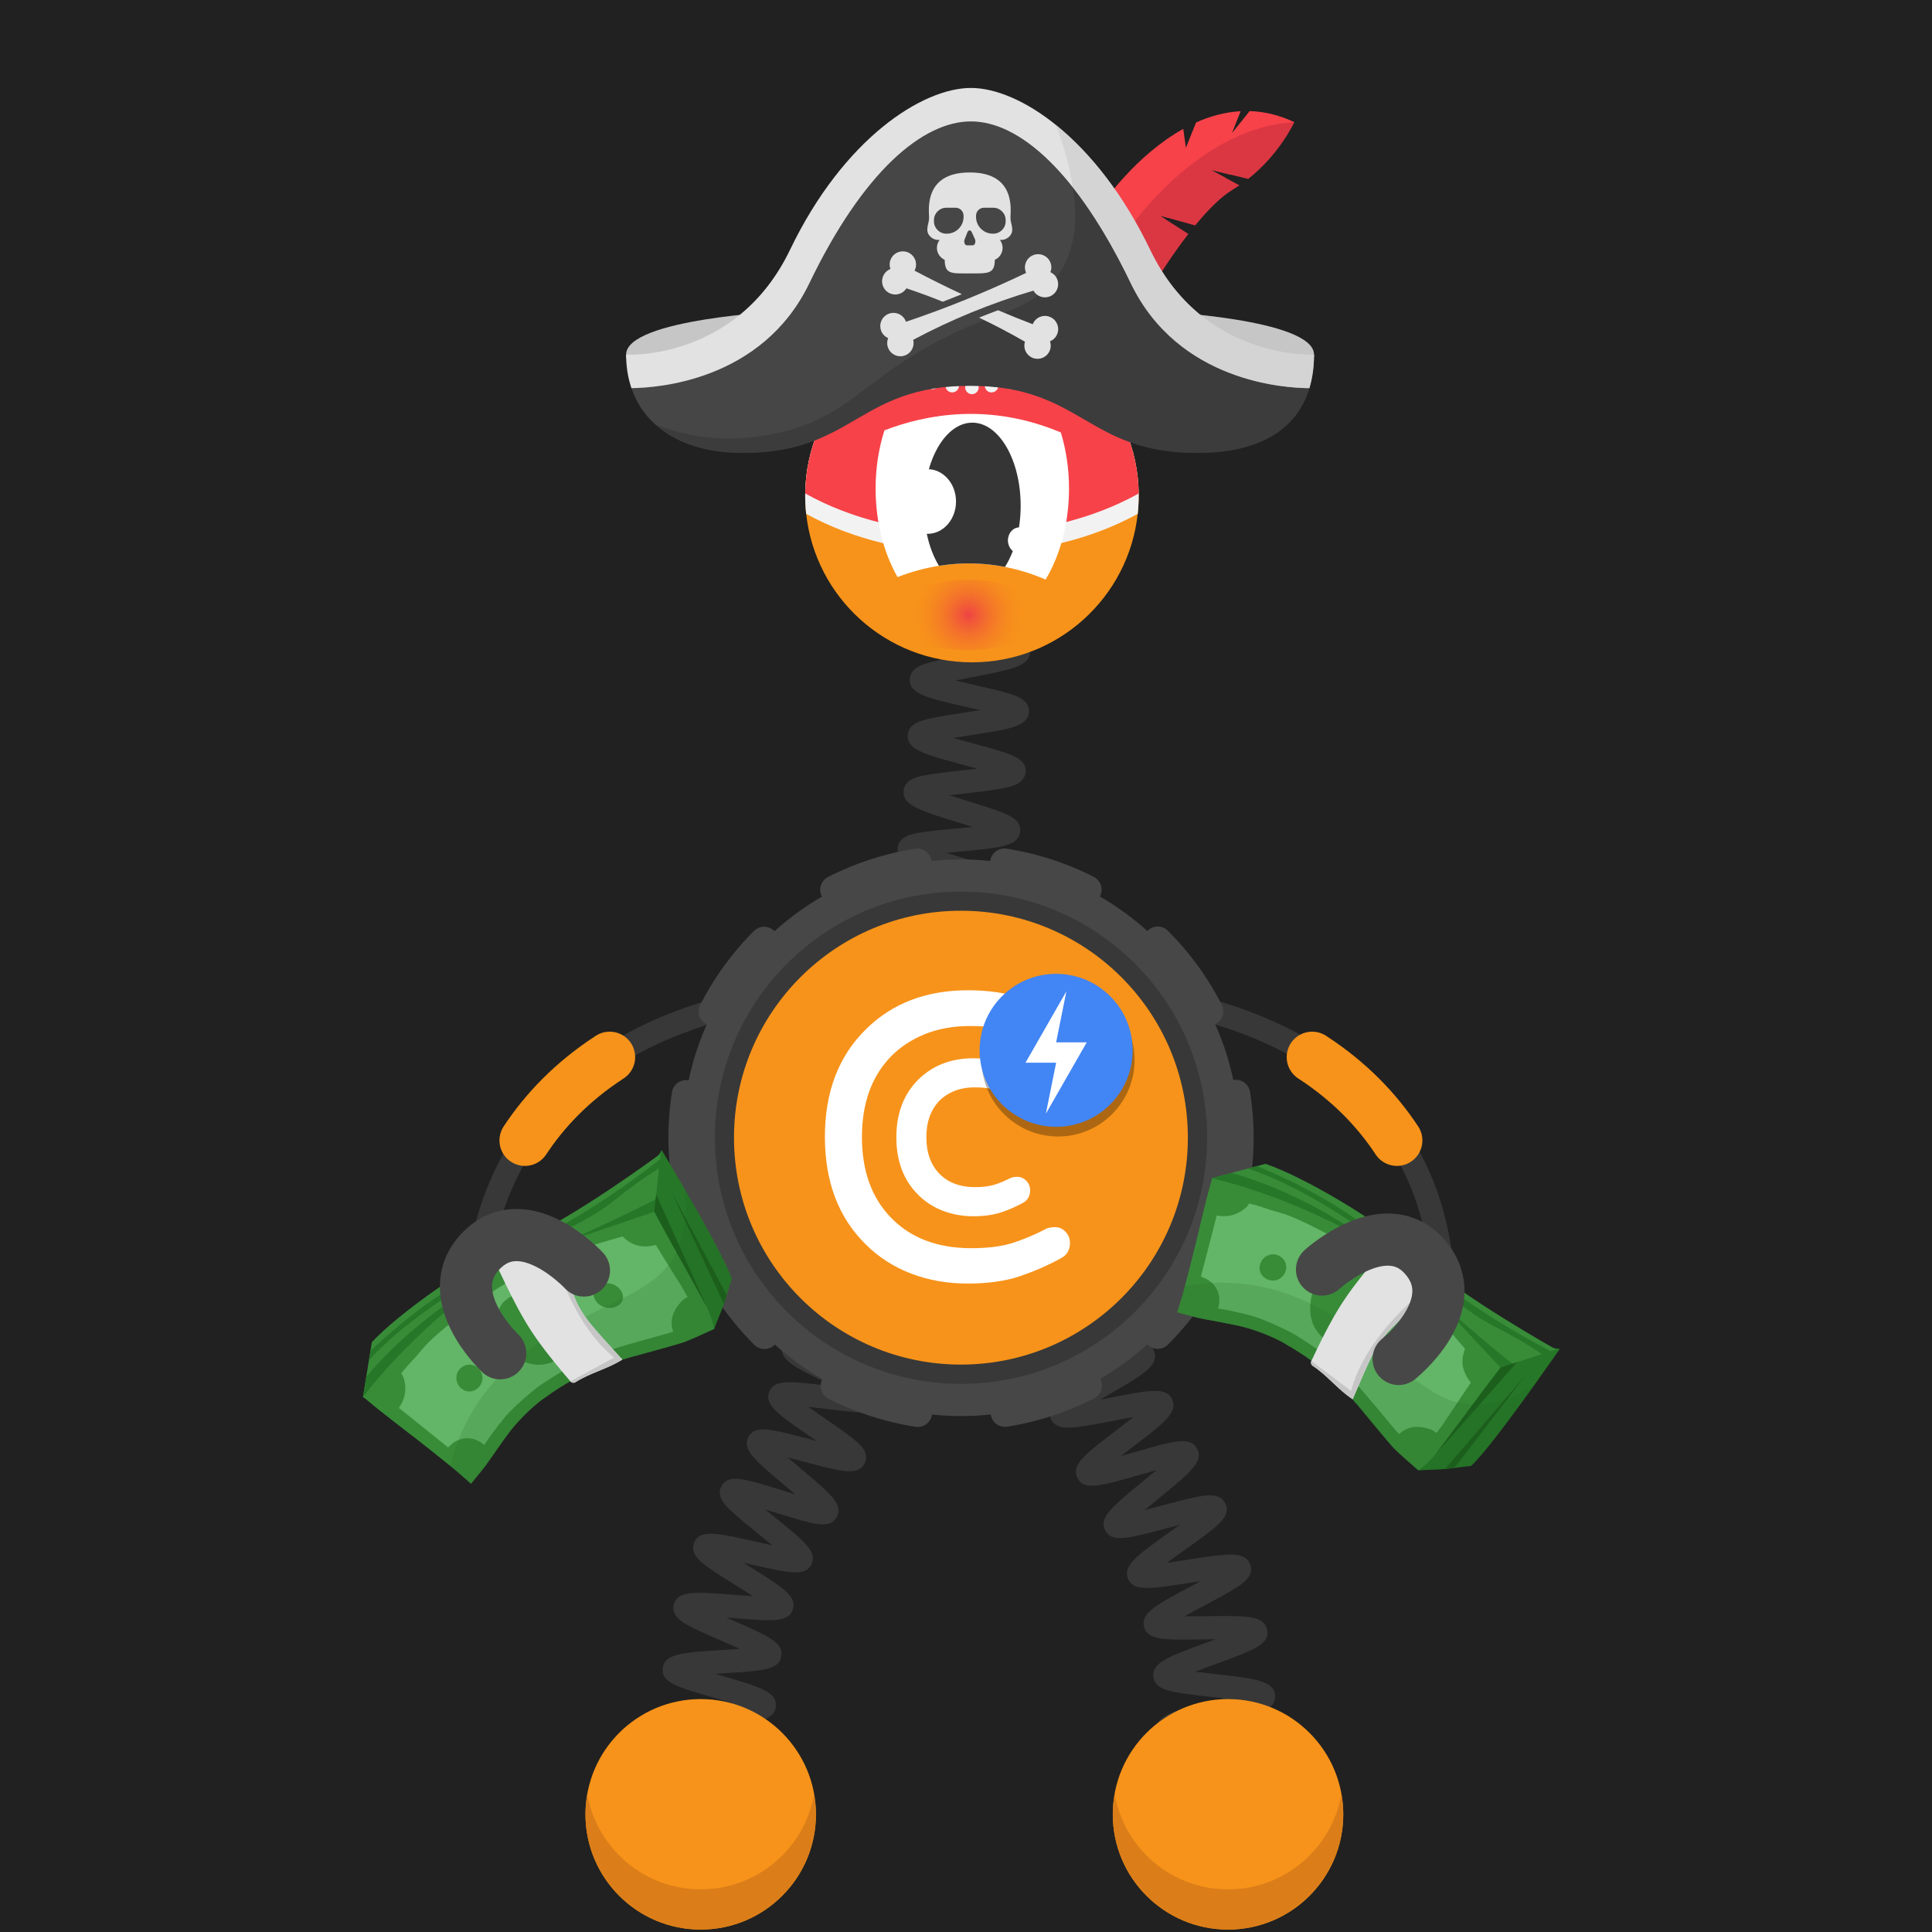 <svg width="1000" height="1000" viewBox="0 0 1000 1000" fill="none" xmlns="http://www.w3.org/2000/svg">
<rect width="1000" height="1000" fill="#212121"/>



<!-- next -->
<path d="M746.151 679.26C746.151 679.26 766.501 529.02 564.711 512.49" stroke="#383838" stroke-width="12.035" stroke-miterlimit="10"/>
<path d="M723.042 590.29C712.912 574.92 698.762 559.89 679.172 547.17" stroke="#F7931A" stroke-width="26.366" stroke-miterlimit="10" stroke-linecap="round"/>
<path fill-rule="evenodd" clip-rule="evenodd" d="M729.023 660.51C724.453 654.59 715.853 653.44 709.913 657.94L693.743 670.78C687.833 675.35 686.673 683.95 691.173 689.89C695.743 695.81 704.343 696.97 710.283 692.46L726.453 679.62C732.433 675.03 733.593 666.42 729.023 660.51Z" fill="#383838"/>
<path d="M246.741 686.94C246.741 686.94 228.241 529.01 430.041 512.49" stroke="#383838" stroke-width="12.035" stroke-miterlimit="10"/>
<path d="M271.703 590.29C281.833 574.92 295.983 559.89 315.573 547.17" stroke="#F7931A" stroke-width="26.366" stroke-miterlimit="10" stroke-linecap="round"/>
<path fill-rule="evenodd" clip-rule="evenodd" d="M257.378 657.291C262.418 651.771 271.088 651.331 276.638 656.321L291.678 670.461C297.198 675.501 297.638 684.171 292.648 689.721C287.608 695.241 278.938 695.681 273.388 690.691L258.348 676.551C252.768 671.471 252.328 662.801 257.378 657.291Z" fill="#383838"/>
<path d="M607.968 927.36C608.388 927.11 609.628 925.96 609.788 923.92L597.788 922.98C598.368 915.55 607.298 914.21 628.868 910.99C630.698 910.72 632.748 910.41 634.848 910.08C632.298 909.5 629.768 908.96 627.548 908.48C607.238 904.09 598.828 902.27 598.728 895.1C598.628 887.59 607.428 885.47 628.678 880.35C630.248 879.97 631.988 879.55 633.768 879.11C631.368 878.82 629.018 878.56 626.938 878.32C620.538 877.6 614.498 876.93 609.728 876.09C604.928 875.25 597.668 873.97 596.988 867.93C596.128 860.58 604.588 857.49 625.018 850.01C626.318 849.53 627.748 849.01 629.218 848.47C627.178 848.49 625.188 848.52 623.408 848.55C602.578 848.89 593.958 849.03 592.178 842.1C590.358 834.93 598.278 830.72 617.398 820.55C618.648 819.88 620.018 819.16 621.428 818.4C619.448 818.7 617.528 819 615.788 819.27C595.168 822.48 586.628 823.81 583.878 817.22C581.058 810.32 588.348 805.14 605.958 792.62C607.418 791.58 609.058 790.42 610.718 789.22C608.498 789.8 606.328 790.38 604.398 790.89C583.908 796.37 575.438 798.64 572.058 792.18C568.598 785.55 575.488 779.91 592.118 766.28C594.088 764.67 596.378 762.79 598.628 760.9C595.768 761.69 592.878 762.52 590.398 763.24C569.658 769.22 561.078 771.7 557.668 764.97C554.758 759.31 560.528 754.28 564.358 750.96C568.128 747.67 573.338 743.71 578.368 739.87C580.888 737.95 583.918 735.63 586.748 733.4C583.328 734.01 579.758 734.71 576.768 735.3C570.458 736.54 563.938 737.82 558.868 738.47C553.758 739.13 546.038 740.12 543.738 734.06C541.448 728.06 547.778 723.83 551.978 721.02C556.068 718.29 561.668 715.04 567.078 711.91C570.108 710.15 573.808 708.01 577.178 705.96C573.598 706.05 569.798 706.22 566.648 706.36C545.218 707.31 535.438 707.74 533.828 700.11C532.488 693.86 539.378 690.68 543.928 688.58C548.358 686.54 554.078 684.33 560.138 681.99C563.398 680.73 567.378 679.19 571.028 677.69C567.618 677.27 564.008 676.88 561.008 676.56C539.568 674.27 529.788 673.22 529.288 665.44C528.868 657.99 537.328 656 557.748 651.19C565.728 649.31 577.798 646.47 580.158 644.81C579.768 645.09 578.648 646.32 578.648 648.33H590.688C590.688 655.8 581.858 657.88 560.508 662.91C559.168 663.23 557.698 663.57 556.188 663.93C558.328 664.17 560.418 664.39 562.288 664.6C568.678 665.28 574.718 665.93 579.488 666.74C584.278 667.55 591.508 668.79 592.268 674.78C593.218 682.11 584.808 685.36 564.468 693.21C563.388 693.63 562.218 694.08 561.018 694.55C562.808 694.48 564.538 694.4 566.108 694.33C586.928 693.41 595.548 693.03 597.528 699.93C599.618 706.95 591.858 711.45 573.108 722.32C571.958 722.99 570.708 723.71 569.408 724.47C571.178 724.13 572.898 723.79 574.448 723.49C595.128 719.43 603.688 717.75 606.718 724.3C609.758 731.06 602.708 736.45 585.658 749.45C583.988 750.72 582.098 752.17 580.188 753.65C582.598 752.98 584.978 752.29 587.058 751.69C607.638 745.76 616.158 743.3 619.628 749.86C623.128 756.45 616.278 762.06 599.738 775.61C597.558 777.39 594.988 779.5 592.518 781.59C595.558 780.82 598.658 779.99 601.288 779.29C607.488 777.63 613.888 775.92 618.888 774.92C623.918 773.92 631.518 772.4 634.258 778.22C637.028 783.93 631.108 788.74 627.188 791.93C623.348 795.05 618.058 798.81 612.938 802.45C610.258 804.36 607.008 806.67 604.008 808.89C607.408 808.42 610.978 807.86 613.948 807.4C620.358 806.4 626.978 805.37 632.128 804.92C637.308 804.46 645.138 803.77 647.188 809.99C649.208 816.04 642.738 820.02 638.458 822.66C634.278 825.24 628.568 828.27 623.058 831.21C620.028 832.82 616.348 834.78 612.968 836.66C616.448 836.65 620.148 836.6 623.218 836.55C629.718 836.44 636.448 836.34 641.628 836.6C646.838 836.86 654.708 837.26 655.888 843.7C657.238 851.07 649.018 854.08 629.158 861.35C626.008 862.5 622.198 863.9 618.648 865.28C621.938 865.7 625.388 866.09 628.268 866.41C649.698 868.81 659.478 869.91 659.978 877.66C660.388 885.13 651.928 887.16 631.488 892.09C628.308 892.86 624.468 893.78 620.868 894.72C624.028 895.45 627.308 896.16 630.078 896.76C651.098 901.3 660.698 903.37 660.398 911.13C660.198 918.52 651.538 919.81 630.638 922.93C622.598 924.1 610.438 925.92 607.968 927.36Z" fill="#383838"/>
<path d="M505.141 627.51C502.631 621.58 508.871 616.81 513.001 613.65C517.151 610.48 522.771 606.73 528.211 603.11C530.161 601.81 532.411 600.31 534.651 598.79C531.501 599.33 528.291 599.93 525.561 600.44C519.441 601.58 513.121 602.76 508.271 603.35C503.341 603.96 495.881 604.87 493.601 599.07C490.821 591.93 498.581 587.01 517.321 575.14C519.341 573.86 521.681 572.38 523.991 570.88C520.671 571.35 517.271 571.87 514.391 572.32C507.991 573.31 501.941 574.25 497.101 574.7C492.161 575.16 484.681 575.85 482.621 569.94C480.461 563.87 487.051 559.45 491.411 556.53C495.801 553.59 501.701 550.17 507.401 546.87C509.551 545.63 512.051 544.18 514.501 542.72C510.961 543.02 507.301 543.39 504.211 543.7C497.801 544.35 491.741 544.96 486.921 545.15C481.971 545.35 474.491 545.64 472.781 539.6C470.601 532.08 479.631 527.71 499.411 518.13C501.801 516.97 504.621 515.61 507.361 514.24C503.491 514.16 499.371 514.16 495.971 514.15C489.541 514.14 483.471 514.14 478.681 513.84C473.721 513.53 466.241 513.07 465.231 506.82C463.921 499.05 473.401 495.95 494.181 489.15C496.961 488.24 500.291 487.15 503.451 486.06C499.711 485.37 495.701 484.72 492.391 484.17C486.161 483.15 479.731 482.09 474.891 480.98C469.921 479.84 462.411 478.11 462.501 471.63C462.501 465.24 470.041 463.56 475.021 462.46C479.901 461.38 486.371 460.36 492.641 459.39C495.601 458.93 499.121 458.38 502.491 457.8C499.511 456.88 496.451 455.98 493.851 455.22C487.591 453.38 481.121 451.48 476.231 449.7C471.341 447.91 463.961 445.21 464.641 438.79C465.261 432.63 472.641 431.5 477.531 430.74C482.321 430 488.411 429.45 494.851 428.86C497.461 428.62 500.491 428.34 503.501 428.03C501.291 427.34 499.111 426.67 497.191 426.08C475.841 419.53 467.011 416.82 467.691 409.23C468.311 403.1 475.561 401.85 480.351 401.01C485.081 400.19 491.091 399.52 497.451 398.81C499.981 398.53 502.901 398.2 505.811 397.85C503.701 397.27 501.621 396.71 499.781 396.22C478.331 390.46 469.451 388.07 469.841 380.49C470.191 374.33 477.451 372.77 482.251 371.73C486.991 370.71 493.021 369.79 499.411 368.81C501.831 368.44 504.611 368.02 507.401 367.56C505.261 367.06 503.151 366.58 501.281 366.16C479.691 361.26 470.761 359.23 470.861 351.68C471.031 345.48 478.231 343.64 482.991 342.42C487.721 341.21 494.021 340.01 500.111 338.84C508.181 337.3 520.371 334.97 522.801 333.42C522.361 333.7 521.111 334.98 521.111 337.13H533.151C533.151 344.78 524.141 346.5 502.371 350.66C499.971 351.12 497.191 351.65 494.431 352.21C497.711 353 501.091 353.77 503.951 354.42C510.261 355.85 516.221 357.21 520.881 358.57C525.621 359.96 532.791 362.05 532.611 368.25C532.311 375.96 523.211 377.35 501.231 380.71C498.831 381.08 496.041 381.5 493.281 381.95C496.591 382.89 500.021 383.81 502.911 384.59C509.141 386.26 515.021 387.84 519.601 389.38C524.271 390.95 531.341 393.32 530.891 399.52C530.391 406.02 522.561 407.42 517.391 408.34C512.161 409.28 505.361 410.04 498.791 410.77C496.521 411.02 493.911 411.31 491.291 411.63C494.531 412.68 497.881 413.71 500.721 414.58C506.851 416.46 512.641 418.24 517.131 419.92C521.721 421.64 528.651 424.24 528.021 430.37C527.231 437.99 518.071 438.82 495.941 440.85C494.031 441.02 491.881 441.22 489.681 441.44C492.311 442.24 494.941 443.01 497.231 443.68C503.201 445.43 509.361 447.24 513.971 448.91C518.611 450.59 525.611 453.12 525.181 459.23C524.691 466.57 515.851 467.95 494.491 471.29C493.471 471.45 492.371 471.62 491.241 471.8C492.321 471.98 493.351 472.15 494.331 472.31C515.641 475.81 524.461 477.25 525.041 484.52C525.541 491.56 518.021 494.02 497.911 500.6C496.471 501.07 494.891 501.59 493.261 502.13C494.201 502.13 495.121 502.13 495.981 502.13C518.201 502.16 527.391 502.17 529.121 509.45C530.771 516.34 523.661 519.78 504.661 528.98C502.621 529.97 500.311 531.09 497.971 532.24C499.741 532.07 501.461 531.9 503.011 531.74C525.121 529.51 534.271 528.58 536.601 535.78C538.531 541.56 532.351 545.66 528.271 548.36C524.251 551.02 519.001 554.07 513.431 557.29C511.311 558.52 508.881 559.93 506.451 561.36C508.591 561.04 510.681 560.72 512.541 560.43C534.451 557.04 543.511 555.63 546.171 562.72C548.351 568.47 542.311 572.84 538.321 575.73C534.381 578.58 529.221 581.85 523.751 585.31C521.601 586.67 519.121 588.24 516.661 589.84C519.011 589.42 521.321 588.99 523.351 588.61C545.031 584.57 554.001 582.9 556.851 589.9C559.201 595.64 553.241 600.17 549.291 603.16C545.401 606.12 540.051 609.68 534.871 613.12C528.051 617.66 517.741 624.53 516.101 626.89C516.401 626.46 517.051 624.79 516.211 622.81L505.141 627.51Z" fill="#383838"/>
<path d="M352.929 930.65C353.469 930.26 354.539 928.8 354.399 926.79L342.389 927.6C341.959 921.25 349.189 918.84 353.979 917.24C358.719 915.66 364.979 914.02 371.019 912.43C373.349 911.82 376.079 911.1 378.759 910.37C375.579 909.72 372.289 909.1 369.509 908.58C349.549 904.82 341.289 903.27 341.289 895.98C341.289 888.31 350.649 886.68 371.149 883.09C373.609 882.66 376.489 882.15 379.319 881.63C376.109 880.64 372.759 879.67 369.939 878.86C350.379 873.19 342.279 870.85 343.019 863.55C343.849 855.89 353.319 855.31 374.069 854.04C376.719 853.88 379.849 853.69 382.889 853.46C379.679 852 376.279 850.52 373.439 849.29C367.709 846.8 362.299 844.45 358.119 842.32C354.029 840.23 347.189 836.73 348.749 830.58C350.589 823.11 360.069 823.87 380.839 825.54C383.529 825.76 386.719 826.01 389.809 826.22C386.839 824.29 383.669 822.31 381.039 820.67C375.949 817.5 370.689 814.22 366.859 811.47C363.109 808.79 356.829 804.29 359.309 798.43C362.169 791.38 371.399 793.47 391.619 798.06C394.089 798.62 396.999 799.28 399.849 799.89C397.379 797.84 394.809 795.77 392.629 794.02C387.919 790.22 383.039 786.3 379.519 783.07C375.889 779.74 370.409 774.72 373.449 769.18C377.029 762.73 385.239 765.29 405.069 771.46C407.069 772.08 409.339 772.79 411.649 773.49C409.839 771.94 408.029 770.43 406.449 769.1C390.559 755.75 383.979 750.22 387.419 743.75C390.749 737.4 398.939 739.58 418.749 744.83C420.009 745.16 421.369 745.53 422.789 745.9C421.779 745.21 420.809 744.54 419.899 743.92C402.689 732.11 395.569 727.23 398.119 720.45C400.549 713.86 408.799 714.86 428.739 717.28C429.809 717.41 430.969 717.55 432.159 717.69C431.539 717.4 430.939 717.11 430.359 716.84C411.849 708.11 403.409 704.13 404.859 696.95C406.279 690.07 414.549 689.73 434.539 688.92C435.879 688.87 437.339 688.81 438.839 688.74C437.949 688.47 437.089 688.21 436.269 687.97C416.009 681.89 407.619 679.38 408.009 672.05C408.419 664.97 416.599 663.54 436.379 660.08C444.069 658.73 455.679 656.7 458.059 655.26C457.479 655.61 456.289 657 456.289 659.04H468.329C468.329 666.71 458.969 668.34 438.459 671.93C435.919 672.38 432.909 672.9 429.989 673.45C433.309 674.51 436.809 675.56 439.729 676.43C445.689 678.22 451.329 679.91 455.709 681.53C460.009 683.12 467.199 685.78 466.369 692.06C465.449 699.69 455.919 700.08 435.019 700.93C432.289 701.04 429.029 701.18 425.899 701.35C429.139 702.95 432.609 704.59 435.489 705.95C440.889 708.5 446.479 711.13 450.589 713.4C454.609 715.62 461.329 719.33 459.599 725.42C457.419 732.88 447.979 731.73 427.289 729.22C424.609 728.89 421.429 728.51 418.349 728.18C421.179 730.19 424.199 732.26 426.709 733.99C431.679 737.4 436.829 740.93 440.569 743.87C444.429 746.9 450.269 751.48 447.659 757.22C444.919 763.06 437.509 761.6 432.599 760.63C427.789 759.68 421.619 758.05 415.659 756.46C413.269 755.83 410.469 755.08 407.699 754.38C409.929 756.3 412.229 758.24 414.189 759.88C418.859 763.8 423.689 767.86 427.189 771.21C430.749 774.62 436.139 779.77 433.089 785.26C429.519 791.68 421.319 789.13 401.489 782.95C399.799 782.42 397.919 781.84 395.979 781.25C397.449 782.45 398.889 783.61 400.179 784.65C416.439 797.74 423.169 803.16 419.979 809.73C416.829 816.12 408.669 814.27 388.959 809.81C387.689 809.52 386.309 809.21 384.869 808.89C385.749 809.44 386.599 809.97 387.399 810.47C405.219 821.59 412.599 826.19 410.359 833.11C408.119 839.82 399.849 839.16 379.879 837.55C378.629 837.45 377.269 837.34 375.869 837.23C376.689 837.59 377.489 837.93 378.239 838.26C397.629 846.68 405.649 850.16 404.379 857.39C403.149 864.33 394.859 864.84 374.809 866.06C373.329 866.15 371.709 866.25 370.029 866.36C371.169 866.69 372.269 867.01 373.289 867.31C393.589 873.19 401.999 875.62 401.609 882.99C401.199 890.07 393.009 891.5 373.229 894.96C371.479 895.27 369.519 895.61 367.509 895.97C368.989 896.25 370.429 896.52 371.739 896.77C392.559 900.69 401.179 902.31 401.469 909.7C401.779 916.83 393.669 918.96 374.079 924.09C366.549 926.05 355.169 929.03 352.929 930.65Z" fill="#383838"/>
<path d="M497.425 732.95C576.985 732.95 641.475 668.46 641.475 588.9C641.475 509.34 576.985 444.85 497.425 444.85C417.865 444.85 353.375 509.34 353.375 588.9C353.375 668.45 417.865 732.95 497.425 732.95Z" fill="#474747"/>
<path d="M497.421 716.28C567.781 716.28 624.812 659.25 624.812 588.89C624.812 518.54 567.781 461.5 497.421 461.5C427.071 461.5 370.031 518.53 370.031 588.89C370.031 659.25 427.061 716.28 497.421 716.28Z" fill="#383838"/>
<path d="M599.282 690.74C655.532 634.48 655.532 543.28 599.282 487.02C543.032 430.77 451.822 430.77 395.562 487.02C339.312 543.28 339.312 634.48 395.562 690.74C451.812 746.99 543.022 746.99 599.282 690.74Z" stroke="#474747" stroke-width="14.819" stroke-miterlimit="10" stroke-linecap="round" stroke-dasharray="45.27 45.27"/>
<path d="M497.374 706.31C562.244 706.31 614.834 653.72 614.834 588.85C614.834 523.98 562.244 471.39 497.374 471.39C432.504 471.39 379.914 523.98 379.914 588.85C379.914 653.72 432.504 706.31 497.374 706.31Z" fill="#F7931A"/>
<path fill-rule="evenodd" clip-rule="evenodd" d="M541.489 636C542.649 635.46 544.209 635.18 546.249 635.18C548.289 635.18 550.059 636 551.559 637.63C553.059 639.26 553.809 641.1 553.809 643.21C553.809 647.02 552.239 649.67 549.179 651.24C542.579 654.91 535.438 657.97 527.958 660.56C520.408 663.08 511.359 664.37 500.889 664.37C490.419 664.37 480.619 662.67 471.579 659.2C462.529 655.73 454.709 650.7 448.119 644.1C434.039 630.29 426.969 611.73 426.969 588.46C426.969 565.2 434.039 546.7 448.119 532.83C461.789 519.29 479.409 512.56 500.969 512.56C511.379 512.56 520.348 513.85 527.898 516.37C535.448 518.89 541.229 521.27 545.239 523.44C549.249 525.62 551.699 527.39 552.519 528.75C553.339 530.11 553.809 531.81 553.809 533.85C553.809 535.89 553.059 537.73 551.559 539.36C550.059 540.99 548.299 541.81 546.249 541.81C544.209 541.81 542.649 541.54 541.489 540.99C535.849 538 530.058 535.62 524.148 533.78C518.228 531.94 510.888 531.06 502.048 531.06C493.208 531.06 485.249 532.56 478.179 535.48C471.039 538.47 465.119 542.55 460.289 547.72C450.839 557.99 446.139 571.59 446.139 588.53C446.139 605.47 450.829 619.07 460.289 629.34C470.559 640.49 484.768 646.07 502.798 646.07C511.098 646.07 518.239 645.19 524.159 643.35C530.129 641.37 535.909 638.99 541.489 636Z" fill="white"/>
<path fill-rule="evenodd" clip-rule="evenodd" d="M524.15 612.459C524.69 612.189 525.51 612.049 526.53 612.049C527.55 612.049 528.431 612.459 529.181 613.269C529.931 614.089 530.271 615.039 530.271 616.059C530.271 617.959 529.52 619.329 527.96 620.069C524.63 621.909 521.091 623.469 517.351 624.699C513.611 625.929 509.05 626.599 503.82 626.599C498.58 626.599 493.691 625.709 489.201 624.009C484.711 622.309 480.771 619.789 477.431 616.459C470.361 609.519 466.891 600.269 466.891 588.639C466.891 577.009 470.431 567.759 477.431 560.819C484.301 554.089 493.071 550.689 503.891 550.689C509.131 550.689 513.62 551.299 517.36 552.599C521.1 553.899 524.03 555.049 526 556.139C528.04 557.229 529.2 558.109 529.67 558.789C530.08 559.469 530.28 560.289 530.28 561.309C530.28 562.329 529.94 563.209 529.19 564.029C528.44 564.849 527.561 565.249 526.541 565.249C525.521 565.249 524.701 565.109 524.161 564.839C521.371 563.339 518.451 562.189 515.521 561.239C512.591 560.289 508.85 559.879 504.5 559.879C500.15 559.879 496.13 560.629 492.53 562.119C488.99 563.619 486.001 565.659 483.621 568.239C478.931 573.409 476.55 580.209 476.55 588.639C476.55 597.069 478.931 603.869 483.621 609.039C488.791 614.619 495.86 617.399 504.84 617.399C508.99 617.399 512.531 616.929 515.521 616.039C518.431 615.119 521.36 613.889 524.15 612.459Z" fill="white" stroke="white" stroke-width="5.873"/>
<path d="M342.479 595.25C342.479 595.25 347.849 604.15 354.489 615.63C363.879 631.85 375.809 653.22 378.769 661.92L376.169 670.35L374.729 674.99L369.689 687.7L369.669 687.77L346.099 654.66L343.809 651.45L343.799 651.44L338.899 644.55L337.609 642.73L335.449 631.42L334.889 628.48L334.749 627.75L333.939 623.52L331.789 612.28L333.369 609.77L337.409 603.32L340.739 598.03L342.479 595.25Z" fill="#267728"/>
<path d="M341.957 597.14L338.447 628.96L213.167 731.88L187.867 723.1L189.567 712.61L190.937 704.15L191.747 699.16L192.467 694.72C205.727 680.3 244.087 652.57 270.207 641.75C296.337 630.93 341.957 597.14 341.957 597.14Z" fill="#388C38"/>
<path d="M260.466 657.021L260.436 657.05C260.426 657.06 260.416 657.06 260.406 657.07L260.466 657.021Z" fill="#388C38"/>
<path d="M244.071 767.69C244.061 767.7 244.041 767.72 244.071 767.69V767.69Z" fill="#388C38"/>
<path d="M338.847 626.69C338.887 626.79 338.927 626.91 338.977 627.05C339.067 627.31 339.187 627.63 339.327 627.99C339.527 628.5 339.817 629.18 340.207 630C342.167 634.12 346.327 641.67 350.107 648.25C350.997 649.8 351.867 651.29 352.677 652.68L352.717 652.74C354.637 656 356.247 658.64 357.107 659.88C358.057 661.26 358.407 661.77 358.467 661.88C358.367 661.76 357.977 661.24 357.947 661.21C357.937 661.22 358.027 661.35 358.257 661.69C358.377 661.86 358.457 661.99 358.517 662.09C358.397 661.94 358.407 661.98 359.247 663.31C360.557 665.37 363.557 671.48 365.667 676.1C365.817 676.42 365.947 676.73 366.077 677.03C366.717 678.45 367.237 679.67 367.567 680.52C368.817 683.78 369.557 687.03 369.697 687.7C369.727 687.78 369.727 687.82 369.727 687.82C369.727 687.82 356.577 694.01 353.137 695.02C349.697 696.03 353.477 694.92 349.037 696.25C345.177 697.41 331.167 701.18 324.927 702.92C324.017 703.17 323.257 703.39 322.727 703.54C322.437 703.62 322.187 703.7 321.957 703.77C318.927 704.66 320.837 704.07 319.347 704.56C319.177 704.62 319.047 704.65 318.957 704.69C318.907 704.7 318.877 704.71 318.857 704.72L318.937 704.71C318.877 704.73 318.717 704.79 318.387 704.9C316.867 705.43 312.477 707.09 310.997 707.66C310.877 707.71 310.767 707.75 310.687 707.78C310.677 707.79 310.667 707.8 310.657 707.8L310.597 707.82C310.507 707.86 310.367 707.91 310.177 707.98C309.507 708.24 308.207 708.79 306.757 709.42C304.527 710.4 301.947 711.57 300.847 712.11C299.027 713 299.127 712.95 297.767 713.64C296.557 714.26 296.527 714.3 295.237 714.98C295.077 715.07 294.897 715.16 294.697 715.26C292.847 716.21 287.537 719.6 285.937 720.72C285.677 720.9 285.517 721.01 285.417 721.1C285.407 721.11 285.397 721.12 285.377 721.13C285.367 721.14 285.347 721.15 285.347 721.15C285.337 721.15 285.327 721.16 285.317 721.17C285.307 721.18 285.297 721.18 285.287 721.19C285.197 721.24 285.077 721.32 284.897 721.44C283.477 722.38 284.607 721.8 281.577 723.78C278.557 725.76 270.137 732.87 263.677 741.28C261.397 744.13 252.357 757.38 250.857 759.31C249.357 761.24 245.837 765.46 244.667 766.92C244.267 767.42 244.127 767.61 244.087 767.66C244.087 767.66 244.087 767.66 244.077 767.67C244.047 767.69 243.957 767.77 243.747 768.01C242.557 766.83 239.737 764.49 238.867 763.68L238.547 763.39C238.637 763.47 238.867 763.69 238.567 763.42C238.377 763.25 238.347 763.23 238.347 763.23L237.857 762.79C237.757 762.7 237.387 762.39 236.437 761.57C235.817 761.03 234.617 760.04 233.087 758.79C227.717 754.43 218.357 746.99 215.957 745.15C215.157 744.53 214.767 744.23 214.607 744.1C214.587 744.08 214.557 744.05 214.507 744.03C214.467 744 214.427 743.96 214.377 743.92C214.337 743.89 214.297 743.86 214.257 743.83C214.267 743.82 214.227 743.8 214.157 743.76C214.147 743.74 214.137 743.73 214.117 743.73C214.087 743.7 214.047 743.67 213.997 743.64C213.807 743.5 213.507 743.27 213.037 742.91C210.357 740.87 199.697 732.59 196.687 730.19C193.667 727.8 192.817 727 191.027 725.57C189.237 724.14 189.487 724.12 187.867 723.1C188.387 722.58 188.527 722.46 188.537 722.46C188.667 722.31 188.987 721.99 189.607 721.33C192.007 718.77 192.907 717.64 197.437 712.32C200.267 708.99 202.177 706.46 205.387 702.7C207.297 700.45 209.677 697.77 213.007 694.2C220.627 686.03 239.067 670.08 253.517 661.06C255.267 659.97 256.957 658.98 258.567 658.12C259.127 657.82 259.687 657.53 260.227 657.26C260.337 657.16 260.397 657.09 260.437 657.04C262.037 656.05 261.897 656.22 263.977 654.97C266.067 653.7 272.847 650.22 274.857 649.32C274.997 649.26 275.117 649.2 275.207 649.16C275.207 649.16 275.207 649.16 275.217 649.16C275.227 649.15 275.227 649.15 275.227 649.15C275.247 649.14 275.267 649.14 275.267 649.13L275.277 649.12C275.307 649.1 275.357 649.08 275.417 649.06C275.427 649.05 275.447 649.04 275.457 649.04C275.537 648.99 275.657 648.94 275.807 648.87C277.517 648.08 281.837 646.11 283.857 645.26C283.867 645.26 283.867 645.26 283.877 645.25C283.917 645.24 283.947 645.23 283.977 645.22C284.017 645.2 284.047 645.19 284.077 645.17C284.107 645.17 284.117 645.16 284.137 645.15C284.137 645.15 284.147 645.14 284.157 645.14C284.167 645.13 284.187 645.12 284.217 645.12L284.227 645.11C284.237 645.1 284.247 645.1 284.267 645.1C284.307 645.08 284.337 645.07 284.357 645.06H284.367C284.387 645.05 284.407 645.04 284.417 645.04C284.437 645.03 284.477 645.02 284.517 645.01C284.527 645 284.547 644.99 284.557 644.99L284.547 644.98C284.567 644.97 284.577 644.97 284.577 644.97C284.677 644.94 284.787 644.89 284.907 644.84C285.137 644.75 285.307 644.68 285.437 644.63C285.477 644.62 285.507 644.61 285.527 644.6C285.527 644.6 285.557 644.58 285.587 644.58C285.597 644.58 285.617 644.57 285.647 644.56C285.917 644.45 286.507 644.22 287.667 643.76L287.707 643.74C287.807 643.71 287.897 643.67 288.007 643.62C288.017 643.63 288.017 643.62 288.017 643.62C288.557 643.41 289.207 643.15 289.977 642.85C292.227 641.96 296.067 640.72 300.677 639.29C311.187 635.99 325.747 631.6 334.757 627.75C336.047 627.19 337.237 626.65 338.267 626.13C338.467 626.45 338.617 626.64 338.707 626.74C338.847 626.93 338.877 626.85 338.847 626.69Z" fill="#388C38"/>
<path d="M338.556 625.82C338.586 625.85 338.796 626.42 338.846 626.7C338.606 626.05 338.546 625.82 338.556 625.82Z" fill="#388C38"/>
<path d="M287.865 643.25C287.895 643.33 287.915 643.4 287.945 643.47C287.965 643.52 287.985 643.57 288.015 643.64C288.335 644.5 289.194 646.78 290.604 650.08C292.074 653.51 294.154 658.04 296.814 663.18C299.444 668.27 302.655 673.96 306.445 679.78C310.305 685.7 314.755 691.77 319.805 697.47C321.445 699.34 323.165 701.16 324.935 702.92C324.025 703.17 323.265 703.39 322.735 703.54C322.445 703.62 322.195 703.7 321.965 703.77C318.935 704.66 320.844 704.07 319.354 704.56C319.184 704.62 319.055 704.65 318.965 704.69C318.965 704.69 318.955 704.7 318.935 704.71C318.875 704.73 318.715 704.79 318.385 704.9C316.865 705.43 312.475 707.09 310.995 707.66C310.875 707.71 310.765 707.75 310.685 707.78C310.675 707.79 310.665 707.8 310.655 707.8L310.595 707.82C310.505 707.86 310.365 707.91 310.175 707.98C309.505 708.24 308.204 708.79 306.754 709.42L306.385 708.9L302.834 703.83L294.524 691.96C294.524 691.96 294.515 691.95 294.515 691.94C294.415 691.73 293.515 689.83 292.225 687.11C290.545 683.59 288.225 678.69 286.135 674.27C285.865 673.69 285.594 673.12 285.334 672.57C283.044 667.74 281.215 663.83 281.115 663.58C280.975 663.2 280.825 658.55 280.725 654.28C280.615 650.49 280.555 646.98 280.555 646.98L285.445 644.76L287.645 643.76L287.685 643.74L287.865 643.25Z" fill="#388C38"/>
<path fill-rule="evenodd" clip-rule="evenodd" d="M338.898 644.56C332.948 645.92 328.038 645.01 323.588 641.19C323.138 640.82 322.709 640.41 322.269 639.97C311.909 643.02 301.438 645.82 291.378 649.76C291.278 649.8 291.448 649.74 291.438 649.75C291.068 649.89 290.799 650 290.599 650.09C290.379 650.17 290.238 650.22 290.128 650.26C289.588 650.49 290.189 650.3 287.239 651.43C287.219 651.44 287.179 651.45 287.159 651.46C285.649 652.03 283.319 653.07 280.729 654.3C276.149 656.47 270.739 659.21 267.639 660.97C264.929 662.5 266.159 661.94 266.349 661.88C266.229 661.96 265.368 662.42 262.338 663.99C262.108 664.12 261.849 664.25 261.579 664.4C252.479 669.47 225.759 689.67 219.139 697.69C212.319 705.95 212.658 704.49 207.648 710.96C208.448 711.82 208.919 712.91 209.239 714.23C210.549 719.57 209.599 724.14 206.469 728.73C206.969 729.14 207.609 729.65 208.309 730.21C210.999 732.37 214.739 735.37 216.099 736.45C216.539 736.8 216.768 736.99 216.878 737.07C216.898 737.08 216.958 737.14 217.128 737.28C217.938 737.93 217.199 737.33 218.139 738.1C219.089 738.86 217.868 737.9 220.028 739.62C222.188 741.35 228.918 746.74 231.898 749.18C233.128 748.14 234.098 747.04 235.508 746.22C236.088 745.88 236.678 745.59 237.298 745.34C238.178 744.99 239.108 744.72 240.068 744.56C241.338 744.34 242.548 744.39 243.818 744.56C243.908 744.58 244.628 744.72 244.818 744.78L245.749 745.02C247.569 745.74 249.149 746.65 250.659 747.92C252.769 744.58 255.868 740.41 258.028 737.62C260.178 734.83 257.829 738.18 260.739 734.22C263.639 730.27 275.368 719.83 280.168 716.63C283.708 714.28 287.788 711.68 290.898 709.88C292.008 709.22 292.998 708.68 293.778 708.29C296.768 706.8 295.308 707.49 296.548 706.88C296.768 706.77 296.909 706.71 296.989 706.67C296.989 706.67 296.999 706.66 297.039 706.65C297.049 706.64 297.058 706.64 297.068 706.63C297.118 706.61 297.209 706.57 297.349 706.49C298.299 706.03 298.999 705.64 300.249 705.04C301.479 704.45 300.758 704.8 302.838 703.86C302.898 703.84 302.959 703.8 303.019 703.78C305.069 702.86 310.769 700.59 314.099 699.37C314.539 699.2 314.939 699.06 315.289 698.95C317.159 698.3 316.708 698.46 317.188 698.32C317.458 698.24 318.048 698.07 319.548 697.58C319.628 697.55 319.699 697.53 319.789 697.5C324.289 696.08 340.488 691.6 344.298 690.53C348.178 689.46 346.478 689.81 347.898 689.41C348.008 689.38 348.098 689.35 348.168 689.33C348.178 689.32 348.179 689.32 348.179 689.32C348.189 689.31 348.199 689.31 348.208 689.31C348.268 689.29 348.309 689.28 348.349 689.27C348.339 689.27 348.328 689.28 348.318 689.27C348.338 689.26 348.378 689.25 348.418 689.24C348.428 689.25 348.429 689.23 348.429 689.23C346.369 683.12 348.539 678.18 352.719 673.55C353.599 672.58 354.709 672.04 355.789 671.39C355.819 671.37 355.869 671.35 355.889 671.32C355.229 670.14 354.379 668.58 353.769 667.55C353.179 666.55 353.769 667.52 353.139 666.47C353.119 666.45 353.098 666.42 353.088 666.39C353.088 666.39 353.088 666.38 353.068 666.36C353.058 666.35 353.058 666.34 353.048 666.33C353.038 666.31 353.029 666.29 353.019 666.27C352.989 666.22 352.958 666.17 352.938 666.14C352.938 666.13 352.929 666.12 352.929 666.12L352.918 666.11C352.908 666.09 352.898 666.07 352.898 666.06L352.889 666.05C352.889 666.04 352.878 666.03 352.878 666.03C352.718 665.78 352.488 665.4 352.148 664.85C351.068 663.07 348.539 659.05 345.929 654.87C345.209 653.73 344.489 652.58 343.789 651.46L343.778 651.45C342.068 648.71 340.498 646.17 339.458 644.42C339.288 644.47 339.098 644.52 338.898 644.56ZM238.208 708.39C239.898 706.72 242.108 706.05 244.168 706.42C245.528 706.66 246.819 707.35 247.849 708.49C250.429 711.36 250.379 715.33 247.739 718.08C245.099 720.83 241.059 720.98 238.329 718.23C236.869 716.76 236.128 714.84 236.208 712.96C236.248 711.32 236.908 709.69 238.208 708.39ZM294.539 691.95C294.399 694.25 293.798 696.54 292.668 698.91C292.058 700.2 291.539 700.8 290.559 701.81C289.579 702.83 288.619 703.74 287.139 704.45C286.969 704.53 286.808 704.6 286.648 704.67C280.298 707.51 274.019 706.72 268.019 703.22C267.849 703.13 267.678 703.02 267.508 702.92L265.568 701.76C264.068 700.53 262.529 699.27 261.369 697.68C260.519 696.5 259.769 695.32 259.139 694.12C255.999 688.19 255.628 681.99 259.298 675.68C260.448 673.69 262.009 672.71 263.729 671.5C264.059 671.26 264.419 671.06 264.789 670.87C265.949 670.28 267.258 669.89 268.418 669.6C269.948 669.24 271.069 669.01 272.639 669.12C277.249 669.4 281.158 670.8 284.628 673.18C285.138 673.52 285.648 673.9 286.148 674.29C287.388 675.27 288.589 676.38 289.739 677.62C289.969 677.86 290.158 678.11 290.338 678.36C290.688 678.85 291.129 679.42 291.409 679.92C292.559 682.03 293.428 684.1 293.958 686.18C294.458 688.1 294.659 690.01 294.539 691.95ZM318.258 676.56C316.528 677.14 314.659 677.14 312.949 676.63C310.959 676.04 309.178 674.75 308.108 672.9C306.108 669.46 307.579 665.87 311.349 664.62C315.109 663.38 319.609 664.9 321.599 668.39C322.299 669.62 322.559 670.84 322.429 671.96C322.209 674.03 320.678 675.75 318.258 676.56ZM353.148 666.42C353.148 666.43 353.159 666.44 353.159 666.45L353.179 666.47C353.169 666.46 353.158 666.44 353.148 666.42Z" fill="#63B567"/>
<path opacity="0.15" d="M354.488 615.63C363.878 631.85 375.808 653.22 378.768 661.92L376.168 670.35L374.728 674.99L369.688 687.7C369.718 687.78 369.718 687.82 369.718 687.82C369.718 687.82 356.568 694.01 353.128 695.02C349.688 696.03 353.468 694.92 349.028 696.25C345.168 697.41 331.158 701.18 324.918 702.92C324.008 703.17 323.248 703.39 322.718 703.54C322.428 703.62 322.178 703.7 321.948 703.77C314.538 708.52 305.228 710.65 297.848 715.41C297.008 715.94 295.898 715.77 295.248 715.01L295.228 714.99C295.068 715.08 294.888 715.17 294.688 715.27C292.838 716.22 287.528 719.61 285.928 720.73C285.668 720.91 285.508 721.02 285.408 721.11C285.398 721.12 285.388 721.13 285.368 721.14C285.358 721.15 285.338 721.16 285.338 721.16C285.328 721.16 285.318 721.17 285.308 721.18C285.298 721.19 285.288 721.19 285.278 721.2C285.188 721.25 285.068 721.33 284.888 721.45C283.468 722.39 284.598 721.81 281.568 723.79C278.548 725.77 270.128 732.88 263.668 741.29C261.388 744.14 252.348 757.39 250.848 759.32C249.348 761.25 245.828 765.47 244.658 766.93C244.258 767.43 244.118 767.62 244.078 767.67C244.078 767.67 244.078 767.67 244.068 767.68C244.038 767.7 243.948 767.78 243.738 768.02C242.548 766.84 239.728 764.5 238.858 763.69L238.538 763.4C238.628 763.48 238.858 763.7 238.558 763.43C238.368 763.26 238.338 763.24 238.338 763.24L237.848 762.8C237.748 762.71 237.378 762.4 236.428 761.58C235.808 761.04 234.608 760.05 233.078 758.8C234.088 754.57 235.478 750.04 237.328 745.33C242.678 731.69 251.978 716.58 268.028 703.22C271.438 700.38 275.148 697.63 279.188 694.98C283.648 692.06 288.018 689.47 292.258 687.12C292.838 686.81 293.398 686.49 293.968 686.18C296.298 684.91 298.598 683.71 300.838 682.57C301.538 682.21 302.218 681.87 302.898 681.53C304.098 680.93 305.278 680.35 306.448 679.77C308.658 678.68 310.838 677.64 312.948 676.62C316.258 675.02 319.418 673.5 322.428 671.96C332.218 666.99 340.308 662.02 345.948 654.86C346.008 654.79 346.058 654.73 346.098 654.66C347.628 652.7 348.978 650.59 350.118 648.25C350.148 648.21 350.168 648.17 350.178 648.12C350.698 647.07 351.178 645.98 351.598 644.83C353.048 641.03 354.038 636.73 354.518 631.76C354.568 631.24 354.618 630.71 354.648 630.17C354.988 625.85 354.928 621.03 354.488 615.63Z" fill="#1C5E1C"/>
<path d="M287.864 643.25C287.894 643.33 287.914 643.4 287.944 643.47C287.954 643.53 287.974 643.59 287.994 643.64C288.764 646.01 289.484 648.21 290.134 650.25C292.064 656.23 293.544 660.9 294.864 664.77C297.384 672.14 299.364 676.58 302.884 681.54C305.974 685.93 310.274 690.72 317.194 698.3C318.704 699.95 320.344 701.74 322.114 703.69C322.054 703.72 322.014 703.75 321.964 703.78C314.554 708.53 305.244 710.66 297.864 715.42C297.024 715.95 295.914 715.78 295.264 715.02L295.234 714.99C293.704 713.19 292.264 711.49 290.904 709.87C289.394 708.05 287.974 706.32 286.634 704.68C283.824 701.21 281.384 698.06 279.164 694.99C276.464 691.26 274.084 687.65 271.764 683.74C269.474 679.88 267.224 675.73 264.764 670.87C263.734 668.84 262.673 666.7 261.563 664.39C260.603 662.42 259.604 660.33 258.554 658.12C258.164 657.28 257.764 656.44 257.344 655.57C266.504 651.35 275.603 646.88 285.253 643.98C286.133 643.73 287.004 643.48 287.864 643.25Z" fill="#E2E2E2"/>
<path d="M342 599.71C342 599.71 304.479 630.48 264.359 647.43C264.359 647.43 297.66 637.52 317.22 621.86C336.79 606.2 345.209 602.59 345.209 602.59L342 599.71Z" fill="#267728"/>
<path d="M340.729 626.37C340.319 626.83 302.1 639.54 293.43 642.56C293.43 642.56 326.339 627.9 342.009 619.31C357.679 610.72 348.109 632.29 348.109 632.29L340.729 626.37Z" fill="#267728"/>
<path d="M347.758 617.3L350.878 623.13L354.658 630.18L376.178 670.35L374.738 674.99L354.528 631.76L350.778 623.76L347.758 617.3Z" fill="#1C5E1C"/>
<path d="M253.585 661.03C211.645 690.47 187.875 723.1 187.875 723.1L189.575 712.61C218.135 678.86 252.565 661.55 253.585 661.03Z" fill="#267728"/>
<path d="M260.135 653.73C219.305 676.17 199.595 694.43 190.945 704.16L191.755 699.17C232.725 660.78 259.255 653.94 260.135 653.73Z" fill="#267728"/>
<path d="M339.639 618.25L339.938 618.93L366.128 677.12L338.648 627.17L339.639 618.25Z" fill="#1C5E1C"/>
<path d="M287.866 643.25C287.896 643.33 287.916 643.4 287.946 643.47C287.956 643.53 287.976 643.59 287.996 643.64C288.766 646.01 289.486 648.21 290.136 650.25C292.066 656.23 293.546 660.9 294.866 664.77C297.386 672.14 299.366 676.58 302.886 681.54C305.976 685.93 310.276 690.72 317.196 698.3C318.706 699.95 320.346 701.74 322.116 703.69C322.056 703.72 322.016 703.75 321.966 703.78C314.556 708.53 305.246 710.66 297.866 715.42C297.026 715.95 295.916 715.78 295.266 715.02L295.236 714.99L306.406 708.91L317.855 702.67C316.555 701.61 315.316 700.5 314.116 699.35C308.866 694.34 304.475 688.53 300.835 682.57C297.545 677.2 294.846 671.7 292.676 666.57C290.246 660.84 288.476 655.57 287.246 651.42C286.416 648.63 285.836 646.35 285.456 644.78C285.446 644.73 285.426 644.69 285.416 644.65C285.356 644.41 285.316 644.2 285.266 643.99C286.136 643.73 287.006 643.48 287.866 643.25Z" fill="#C6C6C6"/>
<path d="M807.351 698.189C807.351 698.189 801.441 706.739 793.721 717.519C782.801 732.749 768.221 752.419 761.521 758.689L752.771 759.789L747.951 760.389L734.291 761.019L734.211 761.029L754.691 725.919L756.681 722.509V722.499L760.941 715.199L762.071 713.269L771.491 706.649L773.941 704.929L774.551 704.499L778.081 702.019L787.441 695.439L790.371 695.849L797.911 696.879L804.101 697.739L807.351 698.189Z" fill="#267728"/>
<path d="M805.421 698.49L774.971 708.38L629.621 636.53L627.211 609.86L637.471 607.1L645.741 604.87L650.621 603.56L654.971 602.39C673.571 608.54 714.621 632.1 735.231 651.46C755.851 670.81 805.421 698.49 805.421 698.49Z" fill="#388C38"/>
<path d="M717.32 648.84L717.28 648.83C717.27 648.83 717.26 648.81 717.25 648.81L717.32 648.84Z" fill="#388C38"/>
<path d="M609.703 679.42C609.683 679.41 609.663 679.41 609.703 679.42V679.42Z" fill="#388C38"/>
<path d="M777.204 707.819C777.124 707.899 777.034 707.989 776.934 708.089C776.734 708.279 776.493 708.519 776.213 708.799C775.823 709.189 775.324 709.739 774.744 710.429C771.794 713.909 766.624 720.809 762.184 726.959C761.134 728.409 760.134 729.809 759.204 731.119L759.164 731.179C756.984 734.269 755.243 736.829 754.463 738.109C753.593 739.549 753.274 740.069 753.204 740.169C753.264 740.029 753.584 739.459 753.604 739.419C753.594 739.419 753.513 739.549 753.293 739.899C753.183 740.079 753.103 740.209 753.043 740.299C753.133 740.129 753.103 740.149 752.233 741.469C750.893 743.509 746.563 748.749 743.213 752.579C742.983 752.839 742.753 753.099 742.533 753.339C741.503 754.499 740.603 755.489 739.963 756.129C737.503 758.609 734.843 760.619 734.293 761.019C734.233 761.069 734.193 761.089 734.193 761.089C734.193 761.089 723.143 751.649 720.803 748.929C718.473 746.209 721.033 749.199 718.003 745.699C715.363 742.659 706.153 731.439 702.003 726.469C701.393 725.739 700.893 725.139 700.533 724.719C700.343 724.489 700.163 724.289 700.013 724.109C697.963 721.719 699.284 723.219 698.224 722.049C698.094 721.909 698.013 721.819 697.943 721.749C697.913 721.709 697.894 721.679 697.874 721.659L697.914 721.729C697.864 721.679 697.753 721.559 697.513 721.309C696.403 720.139 693.084 716.829 691.954 715.709C691.854 715.619 691.774 715.539 691.724 715.479C691.714 715.479 691.693 715.469 691.693 715.459L691.653 715.419C691.583 715.349 691.473 715.249 691.333 715.109C690.823 714.599 689.783 713.639 688.613 712.589C686.803 710.959 684.673 709.089 683.733 708.309C682.173 707.019 682.263 707.089 681.063 706.129C680.003 705.279 679.953 705.269 678.803 704.369C678.663 704.259 678.503 704.139 678.323 703.999C676.693 702.709 671.424 699.259 669.744 698.259C669.474 698.099 669.304 697.989 669.184 697.939C669.174 697.939 669.154 697.929 669.144 697.919C669.124 697.909 669.114 697.899 669.104 697.899C669.094 697.889 669.083 697.879 669.073 697.879C669.063 697.879 669.053 697.859 669.033 697.859C668.943 697.799 668.824 697.719 668.644 697.609C667.204 696.699 668.204 697.489 665.144 695.539C662.094 693.609 652.153 688.849 641.833 686.419C638.303 685.519 622.504 682.719 620.124 682.149C617.744 681.569 612.453 680.109 610.633 679.639C610.013 679.479 609.784 679.429 609.724 679.409C609.724 679.409 609.723 679.409 609.713 679.409C609.673 679.389 609.573 679.349 609.273 679.249C609.853 677.679 610.833 674.139 611.213 673.019L611.343 672.609C611.303 672.719 611.203 673.029 611.323 672.639C611.403 672.399 611.414 672.359 611.414 672.359L611.613 671.729C611.653 671.599 611.784 671.129 612.144 669.939C612.384 669.159 612.793 667.649 613.303 665.739C615.073 659.049 618.003 647.449 618.693 644.519C618.933 643.539 619.043 643.059 619.093 642.859C619.103 642.829 619.114 642.789 619.124 642.739C619.144 642.689 619.154 642.639 619.164 642.579C619.174 642.529 619.184 642.479 619.204 642.429C619.214 642.429 619.213 642.389 619.233 642.309C619.253 642.289 619.253 642.279 619.253 642.259C619.263 642.219 619.283 642.169 619.293 642.109C619.343 641.879 619.433 641.509 619.563 640.939C620.323 637.659 623.484 624.539 624.434 620.809C625.374 617.069 625.753 615.969 626.323 613.749C626.893 611.529 627.013 611.739 627.273 609.859C627.963 610.119 628.133 610.199 628.133 610.209C628.323 610.269 628.744 610.429 629.604 610.719C632.924 611.859 634.323 612.209 641.043 614.149C645.243 615.359 648.333 616.059 653.083 617.439C655.923 618.259 659.343 619.319 663.963 620.889C674.543 624.469 696.673 634.719 710.833 644.179C712.543 645.329 714.143 646.459 715.593 647.569C716.103 647.959 716.593 648.349 717.063 648.729C717.203 648.789 717.293 648.809 717.343 648.829C718.903 649.879 718.693 649.829 720.693 651.209C722.713 652.599 728.673 657.339 730.313 658.799C730.433 658.899 730.524 658.979 730.604 659.049C730.604 659.049 730.603 659.049 730.613 659.059C730.623 659.059 730.624 659.059 730.624 659.059C730.644 659.079 730.643 659.089 730.653 659.089H730.664C730.704 659.109 730.733 659.139 730.783 659.189C730.803 659.199 730.813 659.209 730.813 659.219C730.893 659.279 730.993 659.359 731.113 659.469C732.533 660.709 736.103 663.829 737.713 665.319C737.723 665.329 737.723 665.329 737.733 665.339C737.753 665.369 737.773 665.399 737.803 665.419C737.833 665.449 737.863 665.469 737.883 665.489C737.893 665.519 737.903 665.519 737.923 665.529C737.923 665.529 737.933 665.529 737.943 665.549C737.963 665.559 737.974 665.569 737.994 665.599H738.003C738.013 665.599 738.023 665.619 738.023 665.629C738.053 665.659 738.083 665.679 738.093 665.699L738.104 665.709C738.124 665.729 738.134 665.739 738.144 665.739C738.164 665.759 738.183 665.779 738.213 665.819C738.233 665.829 738.244 665.839 738.244 665.849V665.839C738.264 665.859 738.263 665.869 738.263 665.869C738.333 665.939 738.423 666.029 738.523 666.119C738.703 666.289 738.834 666.419 738.934 666.509C738.954 666.539 738.984 666.569 738.994 666.579C738.994 666.579 739.023 666.599 739.043 666.629C739.053 666.639 739.063 666.659 739.093 666.679C739.303 666.879 739.763 667.319 740.653 668.189L740.684 668.219C740.754 668.299 740.824 668.369 740.914 668.439C740.914 668.449 740.923 668.449 740.923 668.449C741.343 668.859 741.834 669.339 742.434 669.919C744.174 671.609 746.873 674.589 750.083 678.209C757.413 686.439 767.403 697.899 774.613 704.519C775.653 705.469 776.633 706.329 777.533 707.049C777.333 707.359 777.213 707.579 777.153 707.709C776.983 707.909 777.064 707.909 777.204 707.819Z" fill="#388C38"/>
<path d="M777.883 707.189C777.873 707.229 777.443 707.659 777.203 707.809C777.693 707.329 777.873 707.179 777.883 707.189Z" fill="#388C38"/>
<path d="M741.131 668.159C741.071 668.209 741.011 668.269 740.961 668.319C740.931 668.359 740.881 668.399 740.841 668.449C740.181 669.089 738.462 670.819 736.042 673.459C733.522 676.219 730.251 679.969 726.651 684.509C723.091 688.999 719.231 694.269 715.481 700.119C711.671 706.079 707.972 712.619 704.852 719.569C703.832 721.839 702.872 724.149 701.992 726.489C701.382 725.759 700.881 725.159 700.521 724.739C700.331 724.509 700.151 724.309 700.001 724.129C697.951 721.739 699.271 723.239 698.211 722.069C698.081 721.929 698.002 721.839 697.932 721.769C697.932 721.769 697.921 721.769 697.901 721.749C697.851 721.699 697.741 721.579 697.501 721.329C696.391 720.159 693.071 716.849 691.941 715.729C691.841 715.639 691.761 715.559 691.711 715.499C691.701 715.499 691.682 715.489 691.682 715.479L691.642 715.439C691.572 715.369 691.461 715.269 691.321 715.129C690.811 714.619 689.772 713.659 688.602 712.609L688.921 712.059L692.082 706.739L699.481 694.289C699.481 694.289 699.481 694.279 699.501 694.269C699.651 694.089 701.011 692.489 702.961 690.199C705.481 687.219 708.991 683.089 712.151 679.359C712.571 678.869 712.972 678.389 713.372 677.929C716.842 673.859 719.642 670.579 719.832 670.379C720.122 670.089 724.291 668.049 728.151 666.189C731.561 664.539 734.731 663.039 734.731 663.039L738.761 666.589L740.571 668.179L740.602 668.209L741.131 668.159Z" fill="#388C38"/>
<path fill-rule="evenodd" clip-rule="evenodd" d="M760.944 715.209C757.254 710.339 756.064 705.499 757.724 699.859C757.884 699.299 758.074 698.729 758.294 698.149C751.254 689.959 744.394 681.569 736.664 674.029C736.584 673.949 736.704 674.089 736.704 674.079C736.424 673.799 736.214 673.599 736.054 673.449C735.894 673.279 735.784 673.169 735.704 673.099C735.274 672.699 735.694 673.169 733.454 670.949C733.434 670.929 733.414 670.909 733.394 670.889C732.254 669.749 730.354 668.059 728.164 666.189C724.304 662.909 719.574 659.109 716.694 657.009C714.184 655.169 715.204 656.059 715.334 656.209C715.214 656.139 714.434 655.539 711.764 653.419C711.554 653.259 711.324 653.079 711.084 652.899C702.724 646.699 673.324 630.649 663.284 627.909C652.954 625.089 654.424 624.799 646.464 622.899C646.004 623.979 645.214 624.859 644.134 625.699C639.804 629.089 635.254 630.109 629.784 629.129C629.614 629.759 629.414 630.549 629.194 631.419C628.334 634.769 627.144 639.399 626.704 641.089C626.564 641.629 626.494 641.929 626.454 642.059C626.444 642.079 626.424 642.169 626.364 642.379C626.104 643.389 626.344 642.469 626.034 643.639C625.734 644.809 626.104 643.309 625.424 645.989C624.744 648.669 622.594 657.019 621.594 660.739C623.054 661.429 624.444 661.869 625.774 662.809C626.324 663.189 626.834 663.619 627.314 664.069C627.994 664.729 628.624 665.459 629.164 666.269C629.884 667.339 630.334 668.459 630.714 669.689C630.734 669.779 630.904 670.489 630.934 670.689L631.094 671.629C631.184 673.579 631.004 675.399 630.464 677.299C634.384 677.849 639.454 678.959 642.884 679.779C646.304 680.589 642.294 679.819 647.104 680.849C651.904 681.869 666.234 688.259 671.124 691.329C674.724 693.589 678.764 696.239 681.694 698.329C682.744 699.069 683.644 699.749 684.334 700.299C686.914 702.409 685.694 701.359 686.764 702.239C686.954 702.399 687.074 702.499 687.134 702.549C687.134 702.549 687.144 702.549 687.174 702.579C687.184 702.579 687.194 702.599 687.194 702.599C687.234 702.629 687.314 702.699 687.434 702.799C688.244 703.479 688.884 703.949 689.954 704.849C690.994 705.729 690.384 705.219 692.094 706.729C692.144 706.779 692.194 706.809 692.244 706.859C693.924 708.349 698.334 712.619 700.814 715.149C701.144 715.489 701.444 715.789 701.694 716.059C703.054 717.499 702.724 717.149 703.054 717.529C703.234 717.749 703.634 718.209 704.704 719.379C704.754 719.439 704.814 719.499 704.874 719.569C708.024 723.089 718.764 736.009 721.304 739.039C723.874 742.129 722.854 740.729 723.804 741.859C723.884 741.949 723.944 742.019 723.984 742.079C723.994 742.079 723.994 742.079 723.994 742.079C724.004 742.079 724.014 742.099 724.014 742.109C724.054 742.149 724.084 742.189 724.104 742.219C724.094 742.209 724.084 742.199 724.094 742.199C724.114 742.219 724.134 742.239 724.164 742.279C724.164 742.289 724.174 742.279 724.174 742.279C728.894 737.889 734.294 737.839 740.224 739.739C741.474 740.139 742.414 740.929 743.454 741.649C743.494 741.669 743.524 741.699 743.564 741.709C744.374 740.619 745.444 739.209 746.134 738.219C746.804 737.269 746.154 738.209 746.854 737.199C746.864 737.169 746.884 737.149 746.914 737.119C746.914 737.119 746.924 737.109 746.934 737.089C746.934 737.079 746.954 737.069 746.954 737.059C746.974 737.039 746.984 737.029 746.994 737.009C747.034 736.959 747.064 736.919 747.074 736.879C747.084 736.869 747.094 736.859 747.094 736.859V736.849C747.114 736.829 747.124 736.819 747.124 736.809V736.799C747.134 736.789 747.144 736.779 747.144 736.779C747.304 736.529 747.564 736.169 747.914 735.629C749.084 733.909 751.714 729.949 754.454 725.849C755.204 724.719 755.944 723.599 756.684 722.499V722.489C758.484 719.809 760.154 717.329 761.314 715.659C761.174 715.519 761.054 715.369 760.944 715.209ZM661.334 649.689C663.554 650.539 665.074 652.279 665.584 654.309C665.924 655.649 665.824 657.109 665.214 658.519C663.664 662.059 660.024 663.639 656.424 662.369C652.834 661.089 651.034 657.479 652.414 653.859C653.154 651.919 654.594 650.459 656.344 649.759C657.864 649.109 659.624 649.039 661.334 649.689ZM699.494 694.269C697.344 695.089 695.004 695.489 692.374 695.429C690.944 695.409 690.184 695.179 688.864 694.699C687.534 694.229 686.304 693.729 685.054 692.669C684.914 692.549 684.784 692.439 684.654 692.309C679.454 687.689 677.594 681.639 678.314 674.729C678.324 674.529 678.354 674.329 678.374 674.139L678.634 671.889C679.134 670.009 679.654 668.089 680.624 666.379C681.354 665.119 682.124 663.949 682.954 662.879C687.064 657.579 692.564 654.699 699.834 655.439C702.124 655.669 703.654 656.689 705.464 657.749C705.814 657.959 706.154 658.199 706.474 658.459C707.494 659.279 708.384 660.309 709.124 661.239C710.084 662.489 710.754 663.419 711.304 664.889C712.944 669.209 713.274 673.339 712.534 677.489C712.434 678.099 712.304 678.719 712.144 679.329C711.764 680.869 711.234 682.409 710.584 683.979C710.454 684.289 710.304 684.559 710.154 684.829C709.854 685.349 709.514 685.989 709.164 686.449C707.714 688.359 706.184 690.009 704.504 691.349C702.974 692.609 701.314 693.579 699.494 694.269ZM723.284 709.559C722.044 708.219 721.274 706.519 721.034 704.739C720.754 702.679 721.194 700.529 722.444 698.799C724.754 695.559 728.634 695.429 731.314 698.349C733.994 701.269 734.454 705.989 732.094 709.249C731.264 710.389 730.254 711.129 729.184 711.469C727.214 712.119 725.014 711.429 723.284 709.559ZM746.874 737.189C746.864 737.199 746.854 737.209 746.844 737.209L746.834 737.239C746.844 737.219 746.854 737.209 746.874 737.189Z" fill="#63B567"/>
<path opacity="0.15" d="M793.71 717.519C782.79 732.749 768.21 752.419 761.51 758.689L752.76 759.789L747.94 760.389L734.28 761.019C734.22 761.069 734.18 761.089 734.18 761.089C734.18 761.089 723.13 751.649 720.79 748.929C718.46 746.209 721.02 749.199 717.99 745.699C715.35 742.659 706.14 731.439 701.99 726.469C701.38 725.739 700.88 725.139 700.52 724.719C700.33 724.489 700.15 724.289 700 724.109C692.63 719.309 686.85 711.699 679.48 706.929C678.65 706.379 678.35 705.299 678.77 704.399L678.78 704.369C678.64 704.259 678.48 704.139 678.3 703.999C676.67 702.709 671.4 699.259 669.72 698.259C669.45 698.099 669.28 697.989 669.16 697.939C669.15 697.939 669.13 697.929 669.12 697.919C669.1 697.909 669.09 697.899 669.08 697.899C669.07 697.889 669.06 697.879 669.05 697.879C669.04 697.879 669.03 697.859 669.01 697.859C668.92 697.799 668.8 697.719 668.62 697.609C667.18 696.699 668.18 697.489 665.12 695.539C662.07 693.609 652.13 688.849 641.81 686.419C638.28 685.519 622.48 682.719 620.1 682.149C617.72 681.569 612.43 680.109 610.61 679.639C609.99 679.479 609.76 679.429 609.7 679.409C609.7 679.409 609.7 679.409 609.69 679.409C609.65 679.389 609.55 679.349 609.25 679.249C609.83 677.679 610.81 674.139 611.19 673.019L611.32 672.609C611.28 672.719 611.18 673.029 611.3 672.639C611.38 672.399 611.39 672.359 611.39 672.359L611.59 671.729C611.63 671.599 611.76 671.129 612.12 669.939C612.36 669.159 612.77 667.649 613.28 665.739C617.55 664.919 622.25 664.319 627.3 664.069C641.93 663.339 659.53 665.589 678.31 674.729C682.3 676.669 686.34 678.919 690.41 681.519C694.9 684.379 699.07 687.299 702.95 690.199C703.47 690.599 703.99 690.979 704.51 691.379C706.62 692.989 708.67 694.579 710.63 696.159C711.24 696.649 711.83 697.129 712.42 697.609C713.46 698.459 714.48 699.289 715.48 700.129C717.38 701.699 719.23 703.249 721.03 704.759C723.85 707.109 726.54 709.379 729.18 711.479C737.74 718.359 745.6 723.679 754.44 725.889C754.53 725.919 754.61 725.929 754.68 725.949C757.1 726.539 759.57 726.899 762.17 726.979C762.22 726.989 762.26 726.989 762.32 726.979C763.49 727.029 764.68 727.009 765.91 726.919C769.96 726.679 774.3 725.809 779.03 724.209C779.52 724.039 780.03 723.869 780.53 723.679C784.61 722.169 788.98 720.139 793.71 717.519Z" fill="#1C5E1C"/>
<path d="M741.129 668.16C741.069 668.21 741.009 668.27 740.959 668.32C740.909 668.36 740.859 668.39 740.829 668.44C738.979 670.12 737.269 671.67 735.679 673.11C731.019 677.33 727.369 680.6 724.399 683.4C718.719 688.73 715.489 692.36 712.409 697.61C709.679 702.23 707.089 708.12 703.019 717.54C702.139 719.6 701.179 721.82 700.139 724.24C700.089 724.2 700.039 724.18 699.989 724.14C692.619 719.34 686.839 711.73 679.469 706.96C678.639 706.41 678.339 705.33 678.759 704.43L678.769 704.39C679.779 702.26 680.739 700.24 681.659 698.34C682.689 696.21 683.689 694.21 684.629 692.32C686.639 688.33 688.509 684.81 690.389 681.53C692.679 677.54 694.989 673.88 697.599 670.16C700.169 666.49 703.039 662.73 706.449 658.49C707.869 656.72 709.389 654.87 711.039 652.91C712.439 651.22 713.929 649.45 715.509 647.58C716.109 646.88 716.709 646.17 717.339 645.43C724.959 652.04 732.779 658.5 739.379 666.11C739.989 666.78 740.569 667.47 741.129 668.16Z" fill="#E2E2E2"/>
<path d="M803.079 699.579C803.079 699.579 759.598 678.039 727.648 648.439C727.648 648.439 750.379 674.709 772.699 686.109C795.019 697.509 801.769 703.689 801.769 703.689L803.079 699.579Z" fill="#267728"/>
<path d="M778.259 709.389C777.669 709.199 750.369 679.589 744.039 672.939C744.039 672.939 770.939 696.909 785.209 707.659C799.479 718.409 775.889 718.559 775.889 718.559L778.259 709.389Z" fill="#267728"/>
<path d="M789.428 712.069L785.397 717.309L780.527 723.659L752.757 759.799L747.938 760.389L779.027 724.189L784.777 717.479L789.428 712.069Z" fill="#1C5E1C"/>
<path d="M710.829 644.229C666.739 618.109 627.219 609.869 627.219 609.869L637.479 607.109C679.999 619.249 709.939 643.509 710.829 644.229Z" fill="#267728"/>
<path d="M720.18 647.19C682.94 619.21 658.18 608.75 645.75 604.87L650.63 603.56C702.48 625.11 719.62 646.48 720.18 647.19Z" fill="#267728"/>
<path d="M785.213 705.06L784.733 705.61L742.453 753.42L776.683 707.83L785.213 705.06Z" fill="#1C5E1C"/>
<path d="M741.129 668.159C741.069 668.209 741.009 668.269 740.959 668.319C740.909 668.359 740.859 668.389 740.829 668.439C738.979 670.119 737.269 671.669 735.679 673.109C731.019 677.329 727.369 680.599 724.399 683.399C718.719 688.729 715.489 692.359 712.409 697.609C709.679 702.229 707.089 708.119 703.019 717.539C702.139 719.599 701.179 721.819 700.139 724.239C700.089 724.199 700.039 724.179 699.989 724.139C692.619 719.339 686.839 711.729 679.469 706.959C678.639 706.409 678.339 705.329 678.759 704.429L678.769 704.389L688.899 712.069L699.299 719.939C699.729 718.319 700.239 716.729 700.789 715.169C703.199 708.329 706.689 701.929 710.619 696.159C714.159 690.949 718.069 686.229 721.849 682.139C726.069 677.569 730.149 673.789 733.429 670.959C735.629 669.059 737.469 667.589 738.749 666.599C738.789 666.569 738.819 666.539 738.849 666.519C739.039 666.369 739.219 666.239 739.389 666.109C739.989 666.779 740.569 667.469 741.129 668.159Z" fill="#C6C6C6"/>
<path d="M723.921 703.39C723.921 703.39 758.512 675.96 738.082 651.25C717.652 626.54 684.281 657.1 684.281 657.1" stroke="#474747" stroke-width="27" stroke-miterlimit="10" stroke-linecap="round" stroke-linejoin="round"/>
<path d="M258.901 700.45C258.901 700.45 226.701 670.24 249.111 647.32C271.521 624.4 302.241 657.61 302.241 657.61" stroke="#474747" stroke-width="27" stroke-miterlimit="10" stroke-linecap="round" stroke-linejoin="round"/>



<!-- next -->
<path d="M362.681 998.74C395.621 998.74 422.331 972.03 422.331 939.09C422.331 906.15 395.621 879.44 362.681 879.44C329.741 879.44 303.031 906.15 303.031 939.09C303.031 972.03 329.741 998.74 362.681 998.74Z" fill="#F7931A"/>
<path fill-rule="evenodd" clip-rule="evenodd" d="M362.681 977.93C333.301 977.93 308.951 956.64 303.981 928.69C303.371 932.09 303.031 935.56 303.031 939.1C303.031 972.02 329.761 998.75 362.681 998.75C395.601 998.75 422.331 972.02 422.331 939.1C422.331 935.56 421.991 932.09 421.381 928.69C416.481 956.64 392.071 977.93 362.681 977.93Z" fill="#DB7E19"/>
<path d="M635.619 998.74C668.559 998.74 695.269 972.03 695.269 939.09C695.269 906.15 668.559 879.44 635.619 879.44C602.679 879.44 575.969 906.15 575.969 939.09C575.969 972.03 602.679 998.74 635.619 998.74Z" fill="#F7931A"/>
<path fill-rule="evenodd" clip-rule="evenodd" d="M635.625 977.93C606.245 977.93 581.894 956.64 576.934 928.69C576.324 932.09 575.984 935.56 575.984 939.1C575.984 972.02 602.714 998.75 635.634 998.75C668.554 998.75 695.284 972.02 695.284 939.1C695.284 935.56 694.944 932.09 694.334 928.69C689.354 956.64 665.005 977.93 635.625 977.93Z" fill="#DB7E19"/>



<!-- next -->
<path d="M589.386 256.51C589.386 259.7 589.215 262.86 588.875 265.96C584.165 309.18 547.556 342.82 503.076 342.82C458.606 342.82 421.995 309.19 417.275 265.97C416.935 262.87 416.766 259.71 416.766 256.51C416.766 256.14 416.765 255.78 416.775 255.42C417.355 208.26 455.776 170.21 503.076 170.21C550.376 170.21 588.785 208.26 589.375 255.42C589.385 255.78 589.386 256.15 589.386 256.51Z" fill="#F7931A"/>
<path d="M589.386 256.51C589.386 259.7 589.215 262.86 588.875 265.96C565.755 278.76 535.796 286.49 503.076 286.49C470.346 286.49 440.395 278.77 417.275 265.96C416.935 262.86 416.766 259.7 416.766 256.5C416.766 256.13 416.765 255.77 416.775 255.41C417.355 208.25 455.776 170.2 503.076 170.2C550.376 170.2 588.785 208.25 589.375 255.41C589.385 255.78 589.386 256.15 589.386 256.51Z" fill="#F2F2F2"/>
<path d="M589.389 255.42C566.199 268.4 536.049 276.23 503.089 276.23C470.119 276.23 439.969 268.39 416.789 255.42C417.369 208.26 455.789 170.21 503.089 170.21C550.389 170.21 588.799 208.26 589.389 255.42Z" fill="#F74249"/>
<path d="M503.078 204.02C505.011 204.02 506.578 202.453 506.578 200.52C506.578 198.587 505.011 197.02 503.078 197.02C501.145 197.02 499.578 198.587 499.578 200.52C499.578 202.453 501.145 204.02 503.078 204.02Z" fill="#F2F2F2"/>
<path d="M523.367 201.46C525.3 201.46 526.867 199.893 526.867 197.96C526.867 196.027 525.3 194.46 523.367 194.46C521.434 194.46 519.867 196.027 519.867 197.96C519.867 199.893 521.434 201.46 523.367 201.46Z" fill="#F2F2F2"/>
<path d="M513.227 203.12C515.16 203.12 516.727 201.553 516.727 199.62C516.727 197.687 515.16 196.12 513.227 196.12C511.294 196.12 509.727 197.687 509.727 199.62C509.727 201.553 511.294 203.12 513.227 203.12Z" fill="#F2F2F2"/>
<path d="M533.508 198.29C535.441 198.29 537.008 196.723 537.008 194.79C537.008 192.857 535.441 191.29 533.508 191.29C531.575 191.29 530.008 192.857 530.008 194.79C530.008 196.723 531.575 198.29 533.508 198.29Z" fill="#F2F2F2"/>
<path d="M472.578 198.29C474.511 198.29 476.078 196.723 476.078 194.79C476.078 192.857 474.511 191.29 472.578 191.29C470.645 191.29 469.078 192.857 469.078 194.79C469.078 196.723 470.645 198.29 472.578 198.29Z" fill="#F2F2F2"/>
<path d="M482.719 201.46C484.652 201.46 486.219 199.893 486.219 197.96C486.219 196.027 484.652 194.46 482.719 194.46C480.786 194.46 479.219 196.027 479.219 197.96C479.219 199.893 480.786 201.46 482.719 201.46Z" fill="#F2F2F2"/>
<path d="M492.859 203.12C494.792 203.12 496.359 201.553 496.359 199.62C496.359 197.687 494.792 196.12 492.859 196.12C490.926 196.12 489.359 197.687 489.359 199.62C489.359 201.553 490.926 203.12 492.859 203.12Z" fill="#F2F2F2"/>
<path d="M503.079 191.56C524.269 191.56 541.438 185.5 541.438 178.03C541.438 170.56 524.269 164.5 503.079 164.5C481.889 164.5 464.719 170.56 464.719 178.03C464.729 185.5 481.899 191.56 503.079 191.56Z" fill="#353535"/>
<path d="M503.078 89.27V178.03" stroke="#353535" stroke-width="12.035" stroke-miterlimit="10"/>
<path d="M502.196 116C517.446 116 529.806 103.64 529.806 88.39C529.806 73.14 517.446 60.78 502.196 60.78C486.946 60.78 474.586 73.14 474.586 88.39C474.586 103.64 486.946 116 502.196 116Z" fill="#F7931A"/>



<!-- next -->
<path d="M553.321 252.91C553.321 270.9 548.761 287.35 541.211 299.98C535.211 297.38 528.141 294.99 520.171 293.43C510.091 291.46 498.591 290.84 486.001 292.86C479.161 293.95 471.991 295.83 464.571 298.69C457.471 286.24 453.211 270.29 453.211 252.91C453.211 242.14 454.841 231.93 457.781 222.75C479.391 214.41 512.171 208.28 549.091 223.85C551.811 232.74 553.321 242.57 553.321 252.91Z" fill="white"/>
<path d="M528.292 261.75C528.292 274.29 525.162 285.58 520.172 293.43C510.092 291.46 498.592 290.84 486.002 292.86C481.222 285.04 478.242 273.99 478.242 261.75C478.242 238.01 489.442 218.77 503.272 218.77C517.092 218.77 528.292 238.01 528.292 261.75Z" fill="#353535"/>
<path d="M480.143 276.31C488.253 276.31 494.833 268.82 494.833 259.58C494.833 250.34 488.253 242.85 480.143 242.85C472.033 242.85 465.453 250.34 465.453 259.58C465.453 268.82 472.033 276.31 480.143 276.31Z" fill="white"/>
<path d="M527.623 286.44C530.893 286.44 533.543 283.43 533.543 279.71C533.543 275.99 530.893 272.98 527.623 272.98C524.353 272.98 521.703 275.99 521.703 279.71C521.703 283.43 524.353 286.44 527.623 286.44Z" fill="white"/>
<path d="M501.226 336.51C523.157 336.51 540.936 328.357 540.936 318.3C540.936 308.243 523.157 300.09 501.226 300.09C479.294 300.09 461.516 308.243 461.516 318.3C461.516 328.357 479.294 336.51 501.226 336.51Z" fill="url(#paint0_radial_1817_19556)"/>
<defs>
<radialGradient id="paint0_radial_1817_19556" cx="0" cy="0" r="1" gradientUnits="userSpaceOnUse" gradientTransform="translate(501.223 318.298) scale(30.892 30.892)">
<stop stop-color="#EF4343"/>
<stop offset="1" stop-color="#F7931A" stop-opacity="0"/>
</radialGradient>
</defs>



<!-- next -->
<path d="M669.928 63.23L652.468 79.13L636.608 90.32L626.618 87.91L634.228 92L604.728 112.81L600.168 111.54L603.508 113.67L580.718 129.76L580.708 129.75L571.188 104.88C571.188 104.88 587.658 80.49 612.458 66.71L613.818 76.49L619.088 63.39C626.258 60.18 633.998 58 642.148 57.57L637.678 68.86L646.818 57.5C654.258 57.72 662.008 59.46 669.928 63.23Z" fill="#F74249"/>
<path d="M636.612 90.32L626.622 87.91L634.232 92L641.532 95.94C640.442 96.68 639.322 97.39 638.172 98.09C631.892 101.87 625.112 108.76 618.622 116.67L618.612 116.68L604.722 112.81L600.162 111.54L603.502 113.67L615.092 121.09C600.352 140.14 587.982 162.65 587.982 162.65L580.712 129.76L580.702 129.75L579.672 125.06C579.672 125.06 616.722 66.19 669.922 63.22C669.922 63.22 662.522 79.61 646.072 92.61L636.612 90.32Z" fill="#DB3743"/>
<path d="M598.415 161.12C598.415 161.12 680.135 164.96 680.135 183.55C680.135 202.14 619.375 200 619.375 200L592.945 177.52L598.415 161.12Z" fill="#C6C6C6"/>
<path d="M405.798 161.12C405.798 161.12 324.078 164.96 324.078 183.55C324.078 202.14 384.838 200.01 384.838 200.01L411.268 177.53L405.798 161.12Z" fill="#C6C6C6"/>
<path d="M677.76 200.91C671.48 221.74 652.65 234.44 619.77 234.44C562.16 234.44 560.24 199.68 502.11 199.68C443.98 199.68 442.06 234.44 384.45 234.44C364.96 234.44 349.451 229.07 339.041 219.58C336.191 217 333.731 214.1 331.671 210.93C329.661 207.85 328.04 204.5 326.82 200.91C325.02 195.62 329.671 195.35 329.671 189.09C329.671 189.09 381.131 188.04 408.931 130.27C436.731 72.5 477.591 46.52 502.551 46.52C513.601 46.52 527.601 51.62 542.181 62.31C543.381 63.19 544.581 64.11 545.791 65.07C563.031 78.72 580.811 100.18 595.29 130.27C612.891 166.87 642.25 178.47 661.4 182.07C661.42 182.07 661.43 182.07 661.45 182.08C672.5 184.14 675.77 195.41 675.77 195.41" fill="#464646"/>
<path opacity="0.5" d="M677.759 200.9C671.479 221.73 652.649 234.43 619.769 234.43C562.159 234.43 560.239 199.67 502.109 199.67C443.979 199.67 442.059 234.43 384.449 234.43C364.959 234.43 349.449 229.06 339.039 219.57C352.719 225.16 372.079 229.4 396.219 225.38C447.069 216.91 446.129 187.73 520.509 161.54C568.939 144.49 558.779 96.49 545.789 65.07C563.029 78.72 580.809 100.18 595.289 130.27C612.889 166.87 642.249 178.47 661.399 182.07C661.419 182.07 661.429 182.07 661.449 182.08C669.159 183.95 679.249 195.95 677.759 200.9Z" fill="#333333"/>
<path d="M523.924 119.01C523.924 116 523.014 115.62 523.014 112.38C523.014 109.14 526.014 89.27 502.094 89.27C502.044 89.27 502.004 89.27 501.954 89.27C501.904 89.27 501.864 89.27 501.814 89.27C477.894 89.27 480.894 109.14 480.894 112.38C480.894 115.62 479.984 116 479.984 119.01C479.984 122.02 482.984 124.19 485.574 124.19H486.344C485.474 125.33 484.944 126.75 484.944 128.29C484.944 131.06 486.604 133.43 488.984 134.48C488.984 142.15 492.674 141.51 501.804 141.51C501.854 141.51 501.894 141.51 501.944 141.51C501.994 141.51 502.034 141.51 502.084 141.51C511.204 141.51 514.904 141.98 514.904 134.48C517.284 133.43 518.944 131.06 518.944 128.29C518.944 126.75 518.424 125.33 517.544 124.19H518.314C520.924 124.19 523.924 122.02 523.924 119.01Z" fill="#E2E2E2"/>
<path d="M418.928 146.59C446.728 88.82 477.588 62.84 502.548 62.84C527.508 62.84 557.488 88.81 585.288 146.59C609.968 197.87 665.568 200.88 677.748 200.9C679.338 195.61 680.138 189.81 680.138 183.54C680.138 183.54 623.088 187.04 595.288 129.27C567.488 71.5 527.508 45.52 502.548 45.52C477.588 45.52 436.728 71.49 408.928 129.27C381.128 187.04 324.078 183.54 324.078 183.54C324.078 189.8 325.028 195.61 326.828 200.89C339.708 200.81 394.488 197.38 418.928 146.59Z" fill="#E2E2E2"/>
<path opacity="0.5" d="M680.134 183.54C680.134 183.54 623.084 187.04 595.284 129.27C581.004 99.59 563.504 78.32 546.484 64.64C550.304 74.48 553.684 85.62 555.174 96.84C565.274 109.6 575.414 126.08 585.284 146.59C609.964 197.87 665.564 200.88 677.744 200.9C679.334 195.61 680.134 189.81 680.134 183.54Z" fill="#C6C6C6"/>
<path d="M513.855 120.95H514.135C517.655 120.95 520.525 118.07 520.525 114.56V113.91C520.525 110.39 517.645 107.52 514.135 107.52H509.325C507.045 107.52 505.195 109.37 505.195 111.65V112.3C505.205 117.06 509.095 120.95 513.855 120.95Z" fill="#464646"/>
<path d="M490.076 120.95H489.796C486.276 120.95 483.406 118.07 483.406 114.56V113.91C483.406 110.39 486.286 107.52 489.796 107.52H494.606C496.886 107.52 498.736 109.37 498.736 111.65V112.3C498.736 117.06 494.836 120.95 490.076 120.95Z" fill="#464646"/>
<path d="M499.29 123.89L500.729 120.24C501.229 118.97 502.419 118.92 502.969 120.13L504.62 123.78C505.23 125.13 504.6 126.98 503.53 126.98H500.439C499.389 126.99 498.75 125.25 499.29 123.89Z" fill="#464646"/>
<path d="M543.669 135.82C542.249 132.33 538.259 130.65 534.759 132.07C531.259 133.49 529.589 137.48 531.009 140.98C531.049 141.07 531.089 141.16 531.129 141.25C510.749 151.02 490.009 159.45 468.929 166.56C468.889 166.44 468.849 166.32 468.799 166.2C467.379 162.71 463.389 161.03 459.889 162.45C456.389 163.87 454.719 167.86 456.139 171.36C456.839 173.07 458.149 174.34 459.709 175.03C459.069 176.62 459.019 178.44 459.719 180.15C461.139 183.64 465.129 185.32 468.629 183.9C471.829 182.6 473.499 179.14 472.669 175.89C492.499 165.32 513.259 156.84 534.909 150.43C536.569 153.39 540.209 154.72 543.439 153.41C546.929 151.99 548.609 148 547.189 144.5C546.509 142.82 545.229 141.57 543.699 140.87C544.319 139.29 544.349 137.5 543.669 135.82Z" fill="#E2E2E2"/>
<path d="M460.587 151.83C463.737 153.25 467.387 152.09 469.177 149.24C475.527 151.36 481.797 153.69 487.987 156.18C491.287 154.9 494.577 153.6 497.867 152.27C489.577 148.4 481.407 144.35 473.367 140.09C473.427 139.98 473.487 139.87 473.537 139.75C475.097 136.31 473.567 132.26 470.127 130.71C466.687 129.16 462.637 130.68 461.087 134.12C460.327 135.8 460.307 137.63 460.887 139.24C459.297 139.87 457.937 141.09 457.177 142.77C455.627 146.22 457.147 150.27 460.587 151.83Z" fill="#E2E2E2"/>
<path d="M543.688 164.13C540.248 162.57 536.198 164.1 534.648 167.54C534.608 167.63 534.578 167.72 534.538 167.81C528.488 165.5 522.508 163.08 516.578 160.58C513.288 161.81 510.018 163.09 506.758 164.4C514.808 168.23 522.728 172.38 530.498 176.87C529.498 180.11 531.038 183.67 534.208 185.11C537.648 186.67 541.698 185.14 543.248 181.7C543.998 180.05 544.028 178.26 543.478 176.67C545.028 176.03 546.358 174.83 547.098 173.17C548.658 169.74 547.128 165.69 543.688 164.13Z" fill="#E2E2E2"/>



<!-- next -->
<path opacity="0.3" d="M587.247 548.685C587.226 568.344 572.891 584.637 554.105 587.725C551.992 588.068 549.823 588.251 547.605 588.248C546.979 588.247 546.344 588.223 545.733 588.182C545.043 588.157 544.376 588.116 543.701 588.035C538.078 587.499 532.802 585.766 528.113 583.085C516.118 576.292 508.026 563.388 508.042 548.598C508.065 528.369 523.251 511.716 542.832 509.343C544.414 509.144 546.037 509.042 547.684 509.044C551.661 509.048 555.5 509.639 559.139 510.743C559.789 510.929 560.44 511.154 561.066 511.372C563.724 512.331 566.261 513.571 568.614 515.06C579.821 522.053 587.263 534.506 587.247 548.685Z" fill="black"/>
<path d="M546.406 575.856C564.281 575.875 578.782 561.447 578.802 543.66C578.797 525.865 564.336 511.413 546.477 511.393C528.602 511.373 514.101 525.802 514.082 543.589C514.062 561.392 528.531 575.836 546.406 575.856Z" fill="#4285F4"/>
<path d="M586.247 543.685C586.226 563.344 571.891 579.637 553.105 582.725C550.992 583.068 548.823 583.251 546.605 583.248C545.979 583.247 545.344 583.223 544.733 583.182C544.043 583.157 543.376 583.116 542.701 583.035C537.078 582.499 531.802 580.766 527.113 578.085C515.118 571.292 507.026 558.388 507.042 543.598C507.065 523.369 522.251 506.716 541.832 504.343C543.414 504.144 545.037 504.042 546.684 504.044C550.661 504.048 554.5 504.639 558.139 505.743C558.789 505.929 559.44 506.154 560.066 506.372C562.724 507.331 565.261 508.571 567.614 510.06C578.821 517.053 586.263 529.506 586.247 543.685Z" fill="#4285F4"/>
<path d="M578.129 543.676C578.112 559.302 566.714 572.256 551.784 574.706C550.105 574.977 548.377 575.12 546.618 575.118C546.12 575.117 545.614 575.101 545.132 575.068C544.586 575.051 544.047 575.019 543.517 574.954C539.043 574.531 534.851 573.153 531.125 571.02C521.587 565.619 515.163 555.36 515.176 543.607C515.194 527.532 527.267 514.289 542.831 512.402C544.092 512.243 545.378 512.164 546.687 512.165C549.852 512.169 552.905 512.638 555.788 513.517C556.302 513.662 556.824 513.84 557.322 514.017C559.434 514.774 561.449 515.765 563.32 516.948C572.223 522.501 578.141 532.405 578.129 543.676Z" fill="#4285F4"/>
<path fill-rule="evenodd" clip-rule="evenodd" d="M551.96 513.125L530.803 550.047L546.643 550.065L541.338 576.452L562.495 539.529L546.655 539.512L551.96 513.125Z" fill="white"/>
</svg>